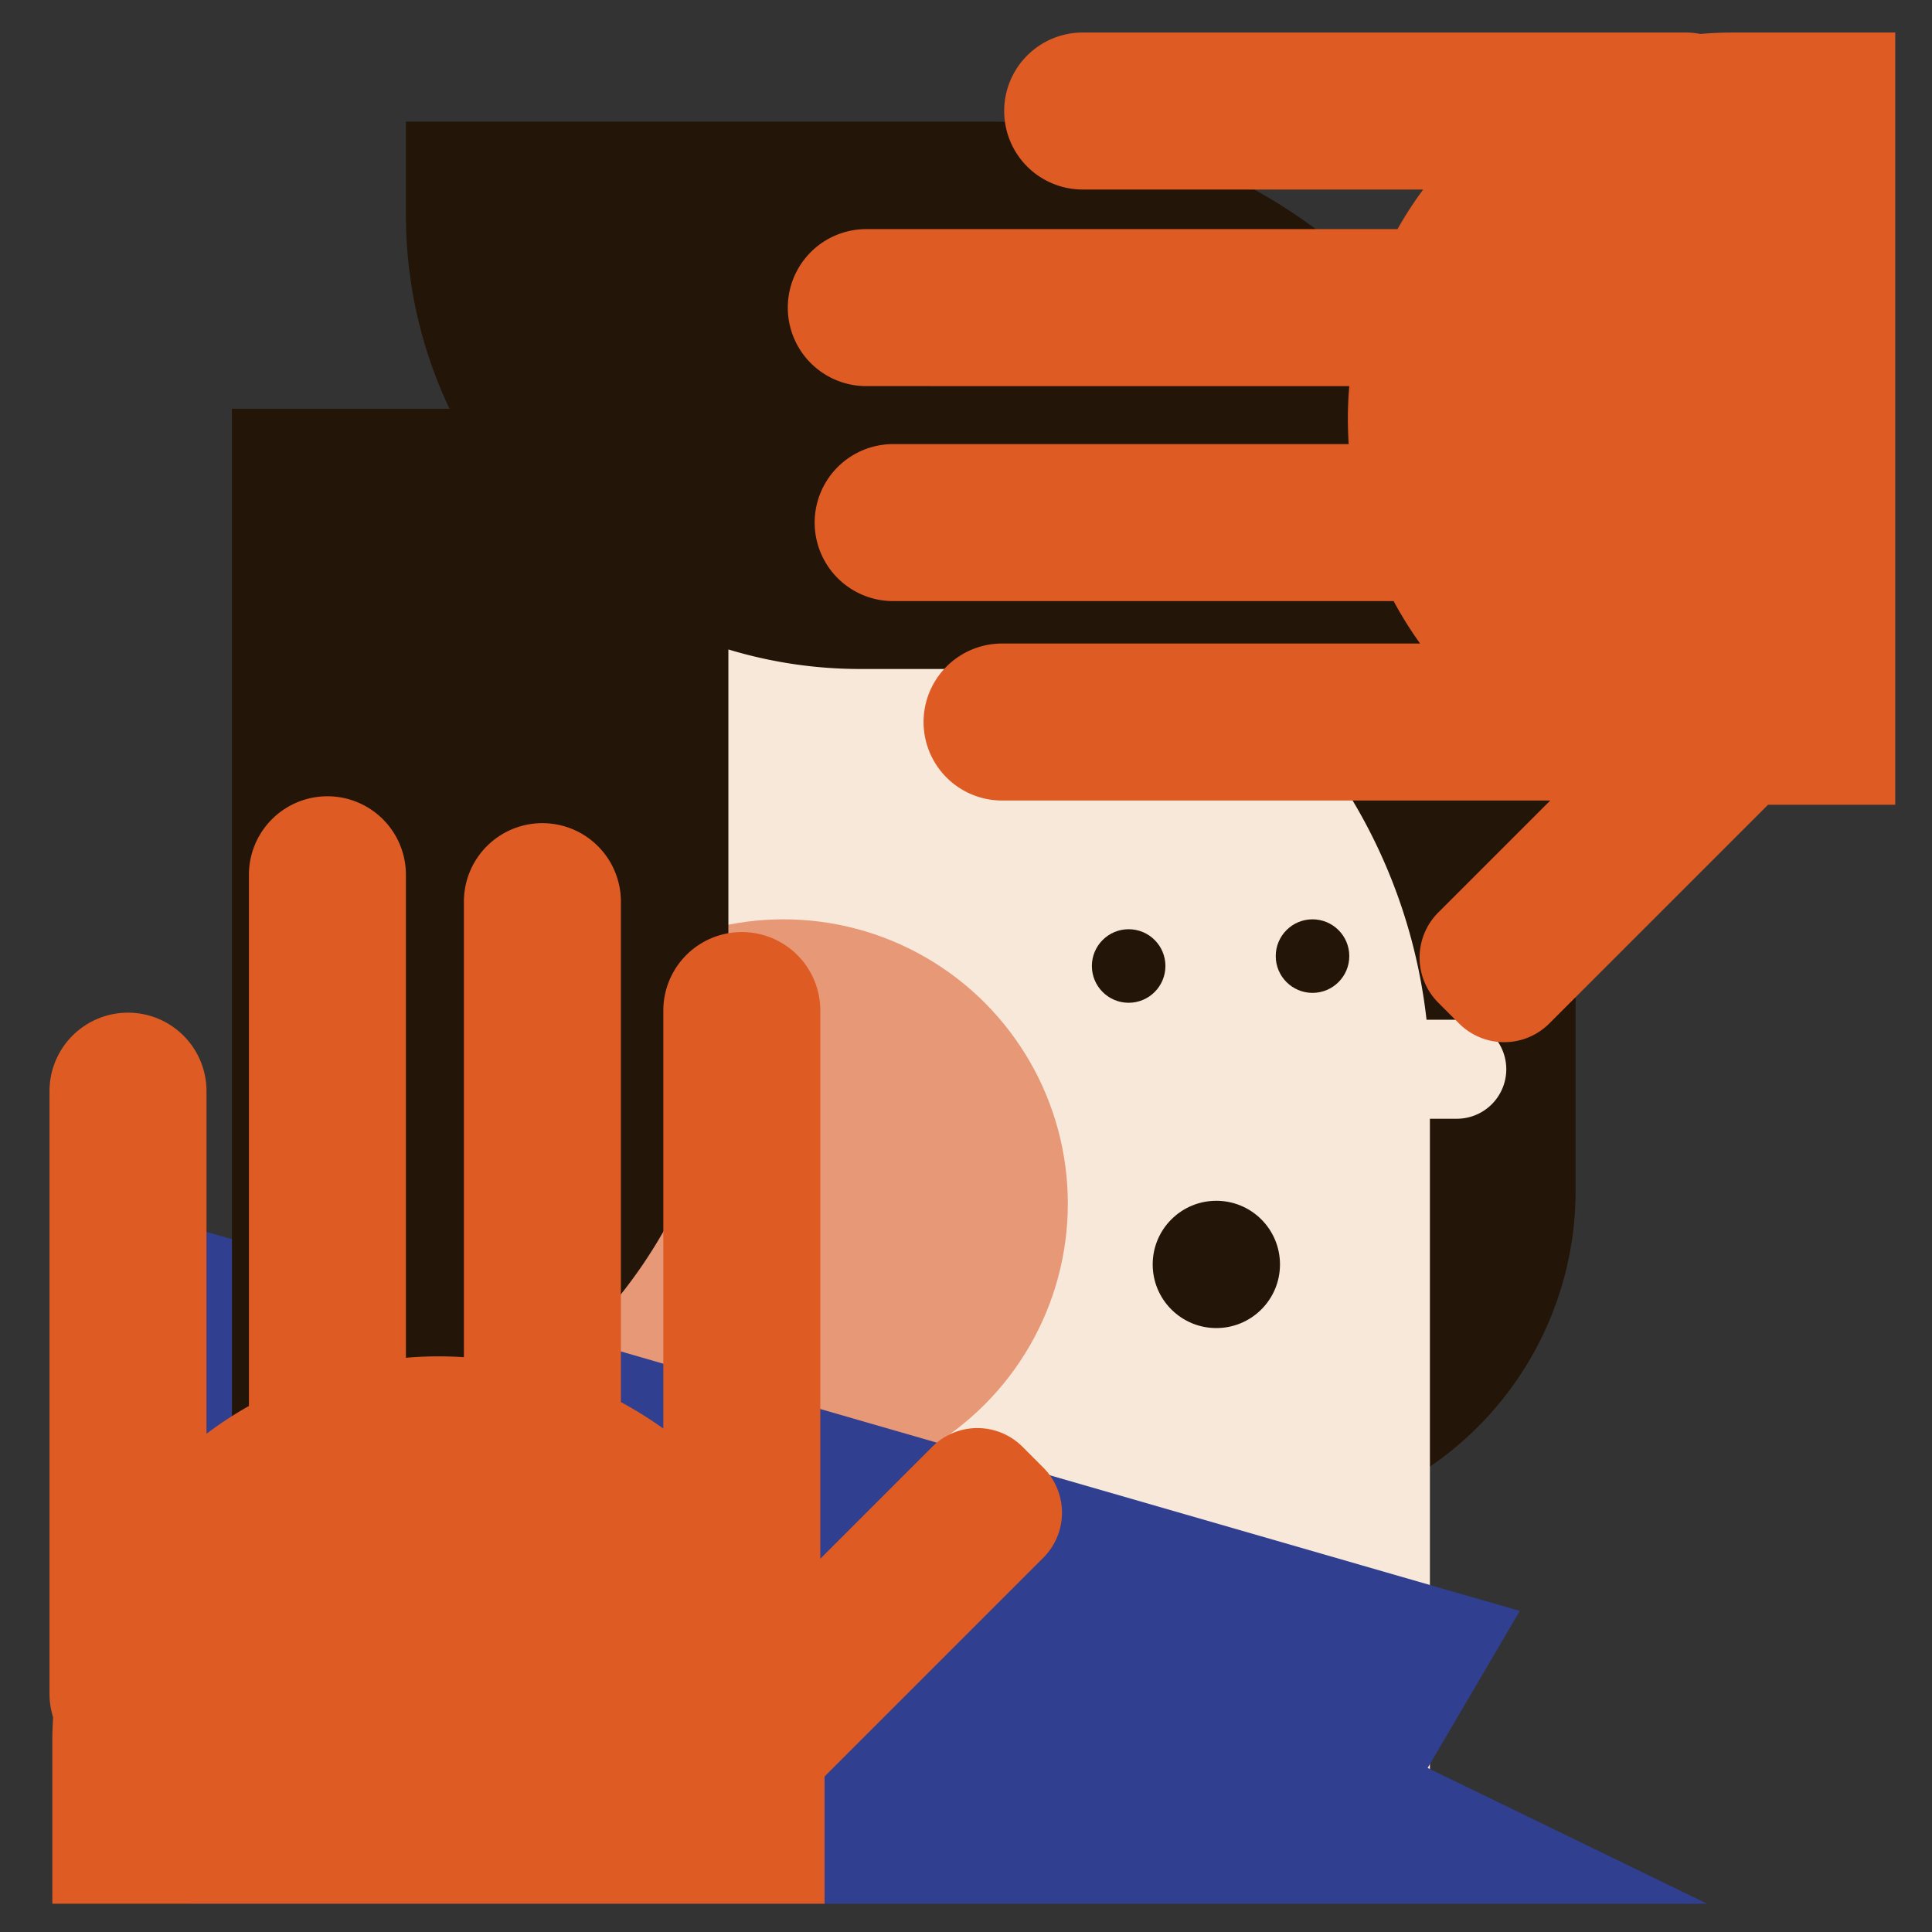 <svg id="Capa_1" data-name="Capa 1" xmlns="http://www.w3.org/2000/svg" viewBox="0 0 1366 1366"><rect x="0" y="0" width="1366" height="1366" fill="#333333" stroke="none"/><title>Mesa de trabajo 1</title><path d="M878,240h96.42A139.58,139.58,0,0,1,1114,379.58V842a236,236,0,0,1-236,236h0a0,0,0,0,1,0,0V240A0,0,0,0,1,878,240Z" fill="#231508"/><path d="M1065,756a35,35,0,0,1-35,35h-19v542H239V764c0-213.18,172.82-386,386-386a386.06,386.06,0,0,1,383.62,343H1030A35,35,0,0,1,1065,756Z" fill="#f8e8da"/><circle cx="554" cy="851" r="201" fill="#e69877"/><circle cx="798" cy="683" r="26" fill="#231508"/><circle cx="860" cy="894" r="45" fill="#231508"/><circle cx="928" cy="676" r="26" fill="#231508"/><path d="M139.2,869l935.38,270-65.16,111L1207,1346H135S137.1,867,139.2,869Z" fill="#303f8f"/><path d="M700,86H287v65.55A320.11,320.11,0,0,0,317.81,289H164v759h0c193.85,0,351-157.15,351-351V459.19A321.42,321.42,0,0,0,608.45,473H1087C1087,259.27,913.73,86,700,86Z" fill="#231508"/><path d="M737.66,1101.4,583,1256.07V1346H37V1232q0-9,.57-17.77A55.39,55.39,0,0,1,35,1197.5v-426a55.5,55.5,0,0,1,111,0v242.24a271.54,271.54,0,0,1,30-19.66c0-.52,0-1.05,0-1.58v-374a55.5,55.5,0,0,1,111,0V960q11.37-1,23-1,9.08,0,18,.58V637.5a55.5,55.5,0,0,1,111,0V991.34a273.74,273.74,0,0,1,30,18.72V714.5a55.5,55.5,0,0,1,111,0v387.58l79.17-79.17a45.08,45.08,0,0,1,63.76,0l14.73,14.73A45.08,45.08,0,0,1,737.66,1101.4Z" fill="#de5c23"/><path d="M1340,23V569h-89.93L1095.4,723.66a45.08,45.08,0,0,1-63.76,0l-14.73-14.73a45.08,45.08,0,0,1,0-63.76L1096.08,566H708.5a55.5,55.5,0,0,1,0-111h295.56a273.74,273.74,0,0,1-18.72-30H631.5a55.5,55.5,0,0,1,0-111H953.58q-.57-8.92-.58-18,0-11.62,1-23H612.5a55.5,55.5,0,0,1,0-111h374c.53,0,1.06,0,1.58,0a271.84,271.84,0,0,1,18.17-28H765.5a55.5,55.5,0,0,1,0-111h426a55.05,55.05,0,0,1,10.66,1q11.77-1,23.84-1Z" fill="#de5c23"/></svg>